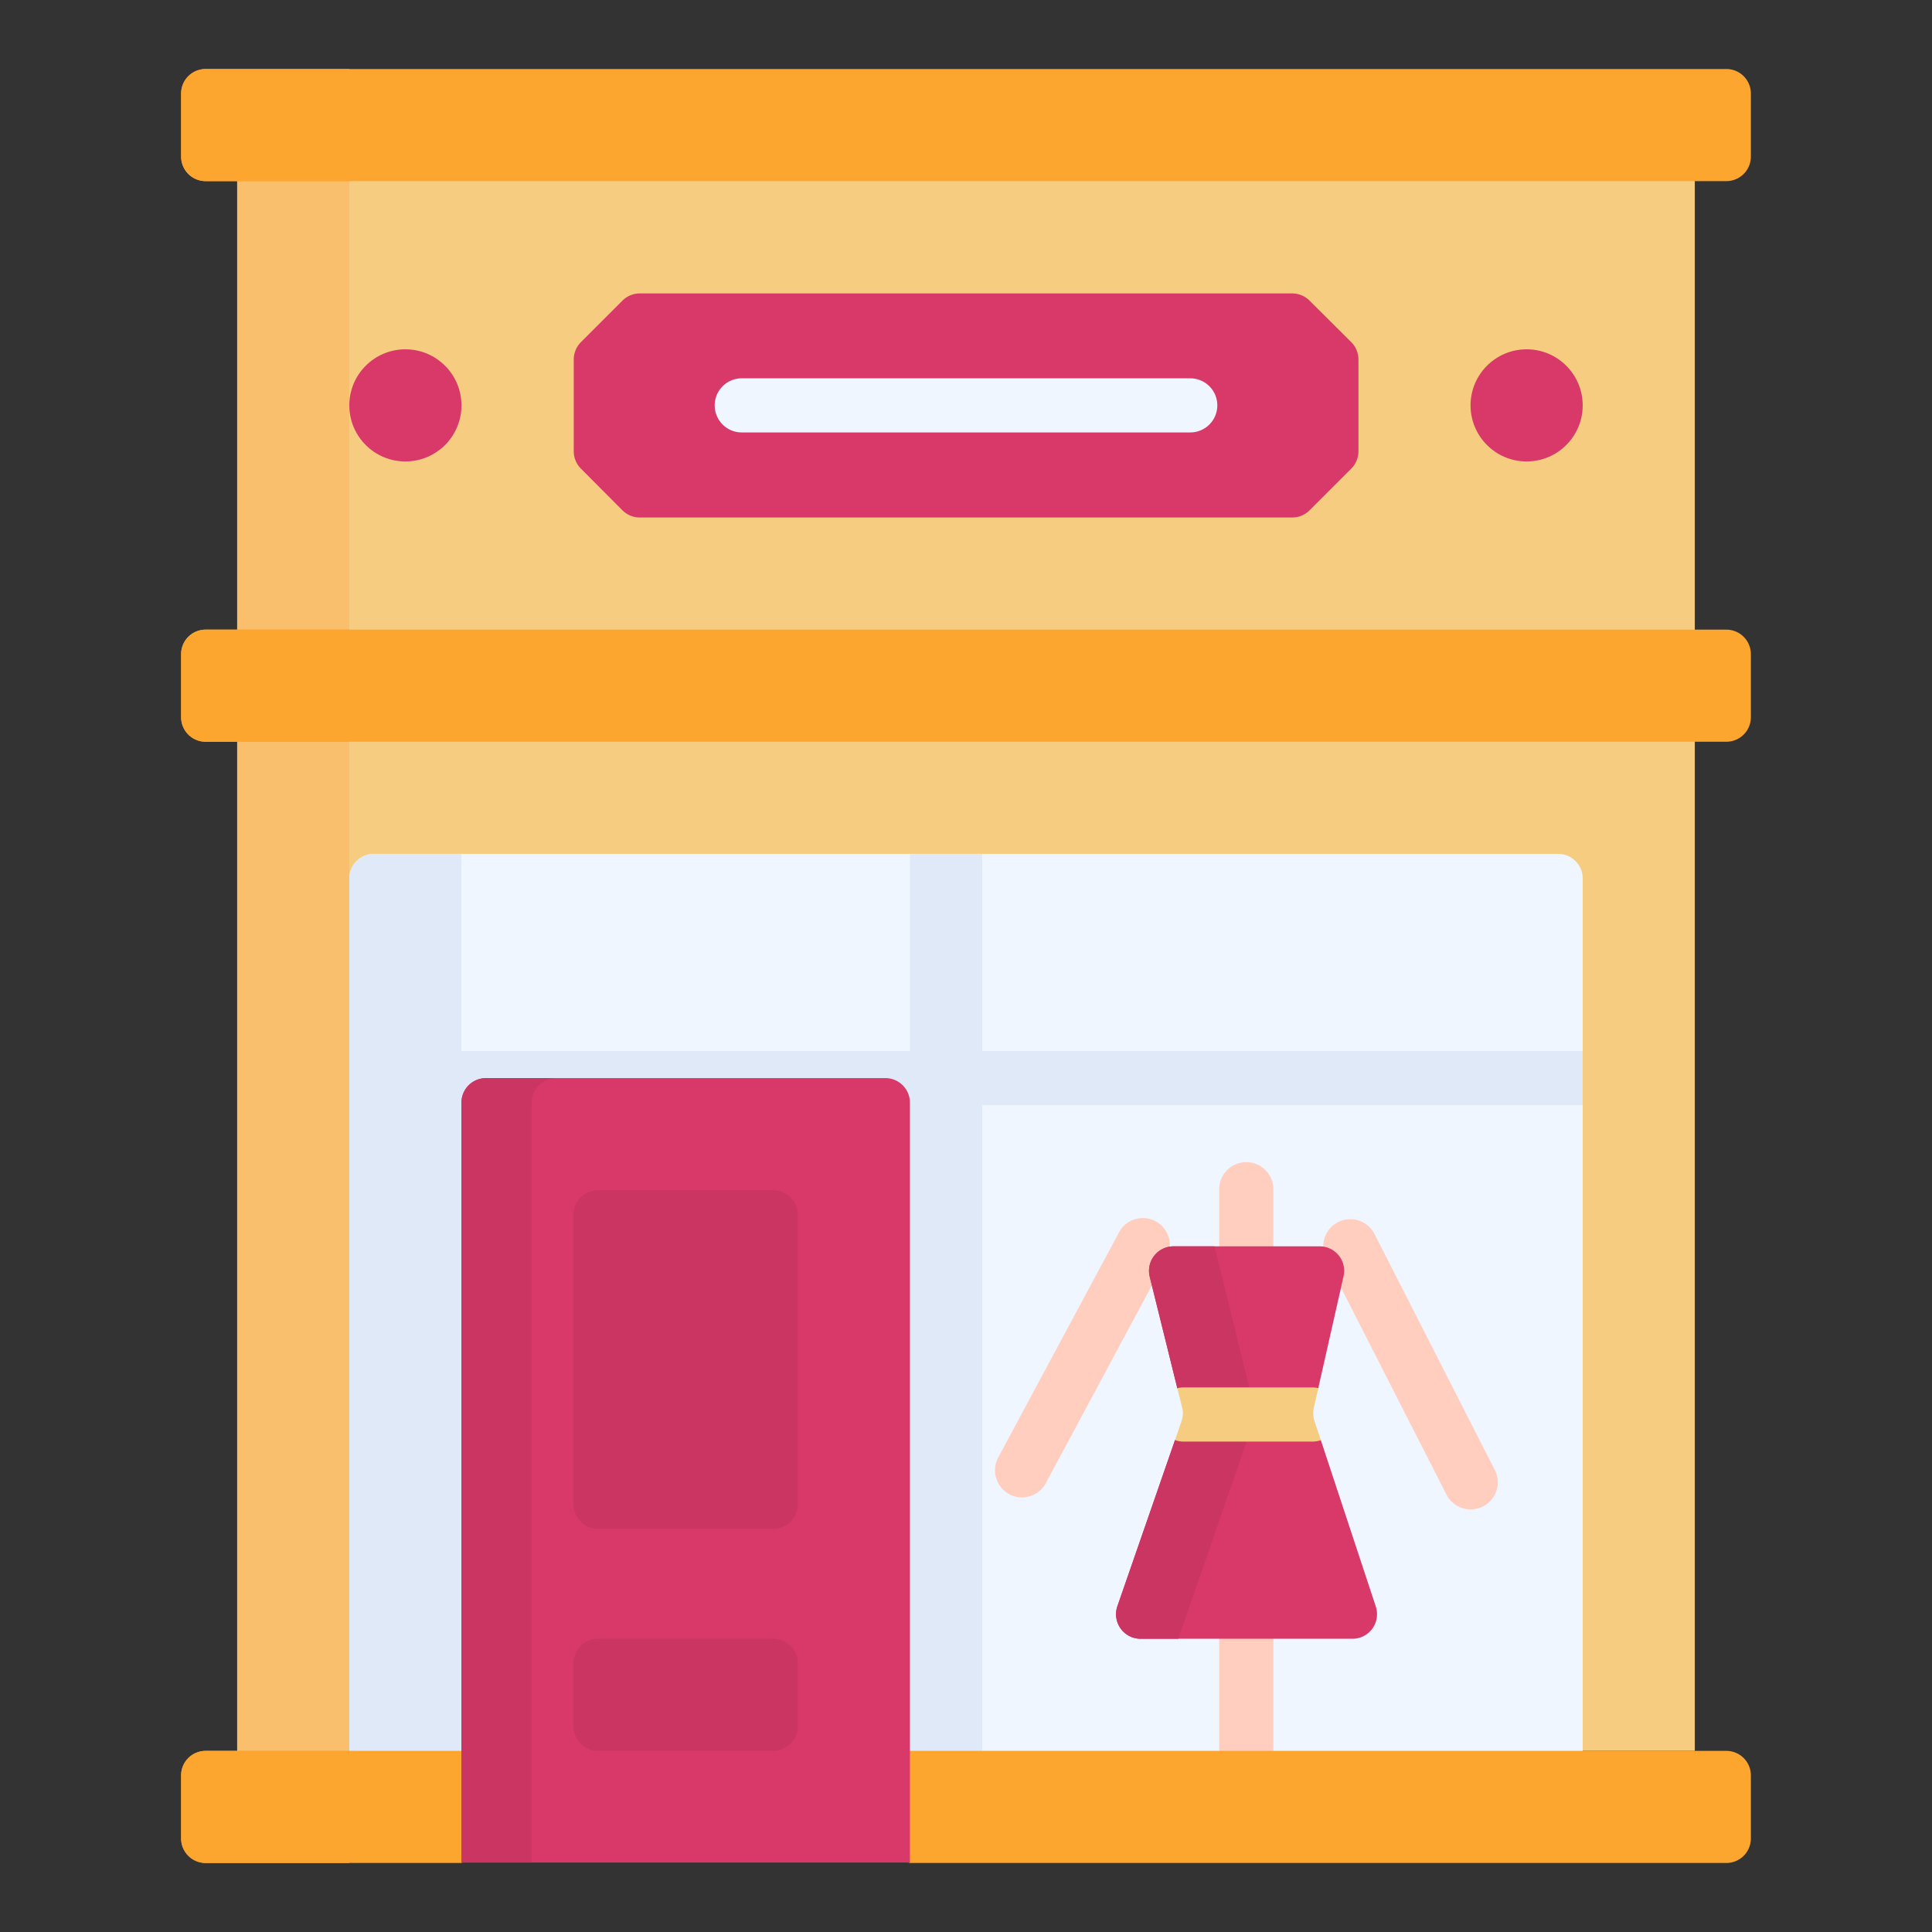 <svg id="Layer_1" data-name="Layer 1" xmlns="http://www.w3.org/2000/svg" viewBox="0 0 512 512"><rect x="0" y="0" width="512" height="512" fill="#333333" stroke="none"/><defs><style>.cls-1{fill:#f6cd80;}.cls-2{fill:#f0f6ff;}.cls-3{fill:#dfe9f7;}.cls-4{fill:#f9bf6c;}.cls-5{fill:#d83968;}.cls-6{fill:#fca62f;}.cls-7{fill:#ffcebf;}.cls-8{fill:#ca3561;}</style></defs><path class="cls-1" d="M62.86,187.29H449.14V464H62.86Z"/><path class="cls-2" d="M419.43,285.71H92.57V232.79a6.5,6.5,0,0,1,6.5-6.5H412.93a6.5,6.5,0,0,1,6.5,6.5Z"/><path class="cls-3" d="M241.14,226.29h19.14v59.42H241.14Z"/><path class="cls-1" d="M62.86,38.71H449.14V176.14H62.86Z"/><path class="cls-4" d="M62.86,38.71H92.57V176.14H62.86Z"/><circle class="cls-5" cx="107.43" cy="107.43" r="14.86"/><circle class="cls-5" cx="404.57" cy="107.43" r="14.86"/><path class="cls-6" d="M457.5,48H54.5A6.5,6.5,0,0,1,48,41.5V24.79a6.5,6.5,0,0,1,6.5-6.5h403a6.5,6.5,0,0,1,6.5,6.5V41.5A6.5,6.5,0,0,1,457.5,48Z"/><path class="cls-6" d="M48,24.79V41.5A6.5,6.5,0,0,0,54.5,48H92.57V18.29H54.5A6.5,6.5,0,0,0,48,24.79Z"/><path class="cls-3" d="M92.57,232.79v52.92h29.72V226.29H99.07A6.5,6.5,0,0,0,92.57,232.79Z"/><path class="cls-5" d="M342.45,137.14H169.55a6.51,6.51,0,0,1-4.6-1.9l-11-11.05a6.49,6.49,0,0,1-1.9-4.6V95.26a6.53,6.53,0,0,1,1.9-4.59l11-11a6.52,6.52,0,0,1,4.6-1.91h172.9a6.52,6.52,0,0,1,4.6,1.91l11.05,11a6.49,6.49,0,0,1,1.9,4.59v24.33a6.49,6.49,0,0,1-1.9,4.6l-11.05,11.05A6.51,6.51,0,0,1,342.45,137.14Z"/><path class="cls-2" d="M315.43,114.6H196.57a7.17,7.17,0,1,1,0-14.34H315.43a7.17,7.17,0,1,1,0,14.34Z"/><path class="cls-2" d="M241.14,285.71H419.43V473.29H241.14Z"/><path class="cls-3" d="M241.14,285.71h19.14V473.29H241.14Z"/><path class="cls-7" d="M330.29,337.46a7.17,7.17,0,0,1-7.18-7.17V315.43a7.18,7.18,0,1,1,14.35,0v14.86A7.17,7.17,0,0,1,330.29,337.46Z"/><path class="cls-7" d="M330.29,471.17a7.17,7.17,0,0,1-7.18-7.17V434.29a7.18,7.18,0,1,1,14.35,0V464A7.17,7.17,0,0,1,330.29,471.17Z"/><path class="cls-7" d="M270.85,396.83a7.18,7.18,0,0,1-6.32-10.56l31.86-59.38A7.17,7.17,0,1,1,309,333.68l-31.85,59.37a7.17,7.17,0,0,1-6.33,3.78Z"/><path class="cls-7" d="M389.72,400a7.18,7.18,0,0,1-6.4-3.92l-31.85-62.51A7.17,7.17,0,1,1,364.25,327l31.86,62.51A7.17,7.17,0,0,1,389.72,400Z"/><path class="cls-3" d="M92.57,285.71h29.72V473.29H92.57Z"/><path class="cls-3" d="M419.43,278.54v14.35H92.57a7.18,7.18,0,1,1,0-14.35Z"/><path class="cls-4" d="M62.86,187.29H92.57v286H62.86Z"/><path class="cls-5" d="M358.43,434.29H302.27a6.5,6.5,0,0,1-6.14-8.63l15.26-44,6.36-5a6.45,6.45,0,0,0,.17-3.69L312,367.88l-7.31-29.53a6.5,6.5,0,0,1,6.32-8.06h38.71a6.49,6.49,0,0,1,6.34,7.93l-6.7,29.64-5.82,5.23a6.53,6.53,0,0,0,.16,3.48l6.34,5.1,14.56,44.07a6.51,6.51,0,0,1-6.18,8.55Z"/><path class="cls-8" d="M321.84,330.29H311a6.5,6.5,0,0,0-6.31,8.06L312,367.88l6.37,7-7,6.78-15.26,44a6.51,6.51,0,0,0,6.15,8.63h10l20.59-59.43Z"/><path class="cls-1" d="M350.05,381.67a7.38,7.38,0,0,1-2.26.37H313.74a7,7,0,0,1-2.35-.4l1.72-5a6.36,6.36,0,0,0,.16-3.69L312,367.88a7.52,7.52,0,0,1,1.73-.2h34.05a6.9,6.9,0,0,1,1.58.18l-1.18,5.23a6.44,6.44,0,0,0,.17,3.48Z"/><path class="cls-6" d="M457.5,493.71H241.14l-29.71-9.28H140.86l-18.57,9.28H54.5a6.5,6.5,0,0,1-6.5-6.5V470.5a6.5,6.5,0,0,1,6.5-6.5h403a6.5,6.5,0,0,1,6.5,6.5v16.71A6.5,6.5,0,0,1,457.5,493.71Z"/><path class="cls-6" d="M48,470.5v16.71a6.5,6.5,0,0,0,6.5,6.5H92.57V464H54.5A6.5,6.5,0,0,0,48,470.5Z"/><path class="cls-5" d="M241.14,493.6H122.29V292.21a6.5,6.5,0,0,1,6.5-6.5H234.64a6.5,6.5,0,0,1,6.5,6.5Z"/><path class="cls-8" d="M147.36,285.71H128.79a6.5,6.5,0,0,0-6.5,6.5V493.6h18.57V292.21A6.5,6.5,0,0,1,147.36,285.71Z"/><path class="cls-8" d="M204.93,405.15H158.5a6.5,6.5,0,0,1-6.5-6.5V321.93a6.5,6.5,0,0,1,6.5-6.5h46.43a6.5,6.5,0,0,1,6.5,6.5v76.72A6.5,6.5,0,0,1,204.93,405.15Z"/><path class="cls-8" d="M204.93,464H158.5a6.5,6.5,0,0,1-6.5-6.5V440.79a6.5,6.5,0,0,1,6.5-6.5h46.43a6.5,6.5,0,0,1,6.5,6.5V457.5A6.5,6.5,0,0,1,204.93,464Z"/><path class="cls-6" d="M457.5,196.57H54.5a6.5,6.5,0,0,1-6.5-6.5V173.36a6.5,6.5,0,0,1,6.5-6.5h403a6.5,6.5,0,0,1,6.5,6.5v16.71A6.5,6.5,0,0,1,457.5,196.57Z"/><path class="cls-6" d="M48,173.36v16.71a6.5,6.5,0,0,0,6.5,6.5H92.57V166.86H54.5A6.5,6.5,0,0,0,48,173.36Z"/></svg>